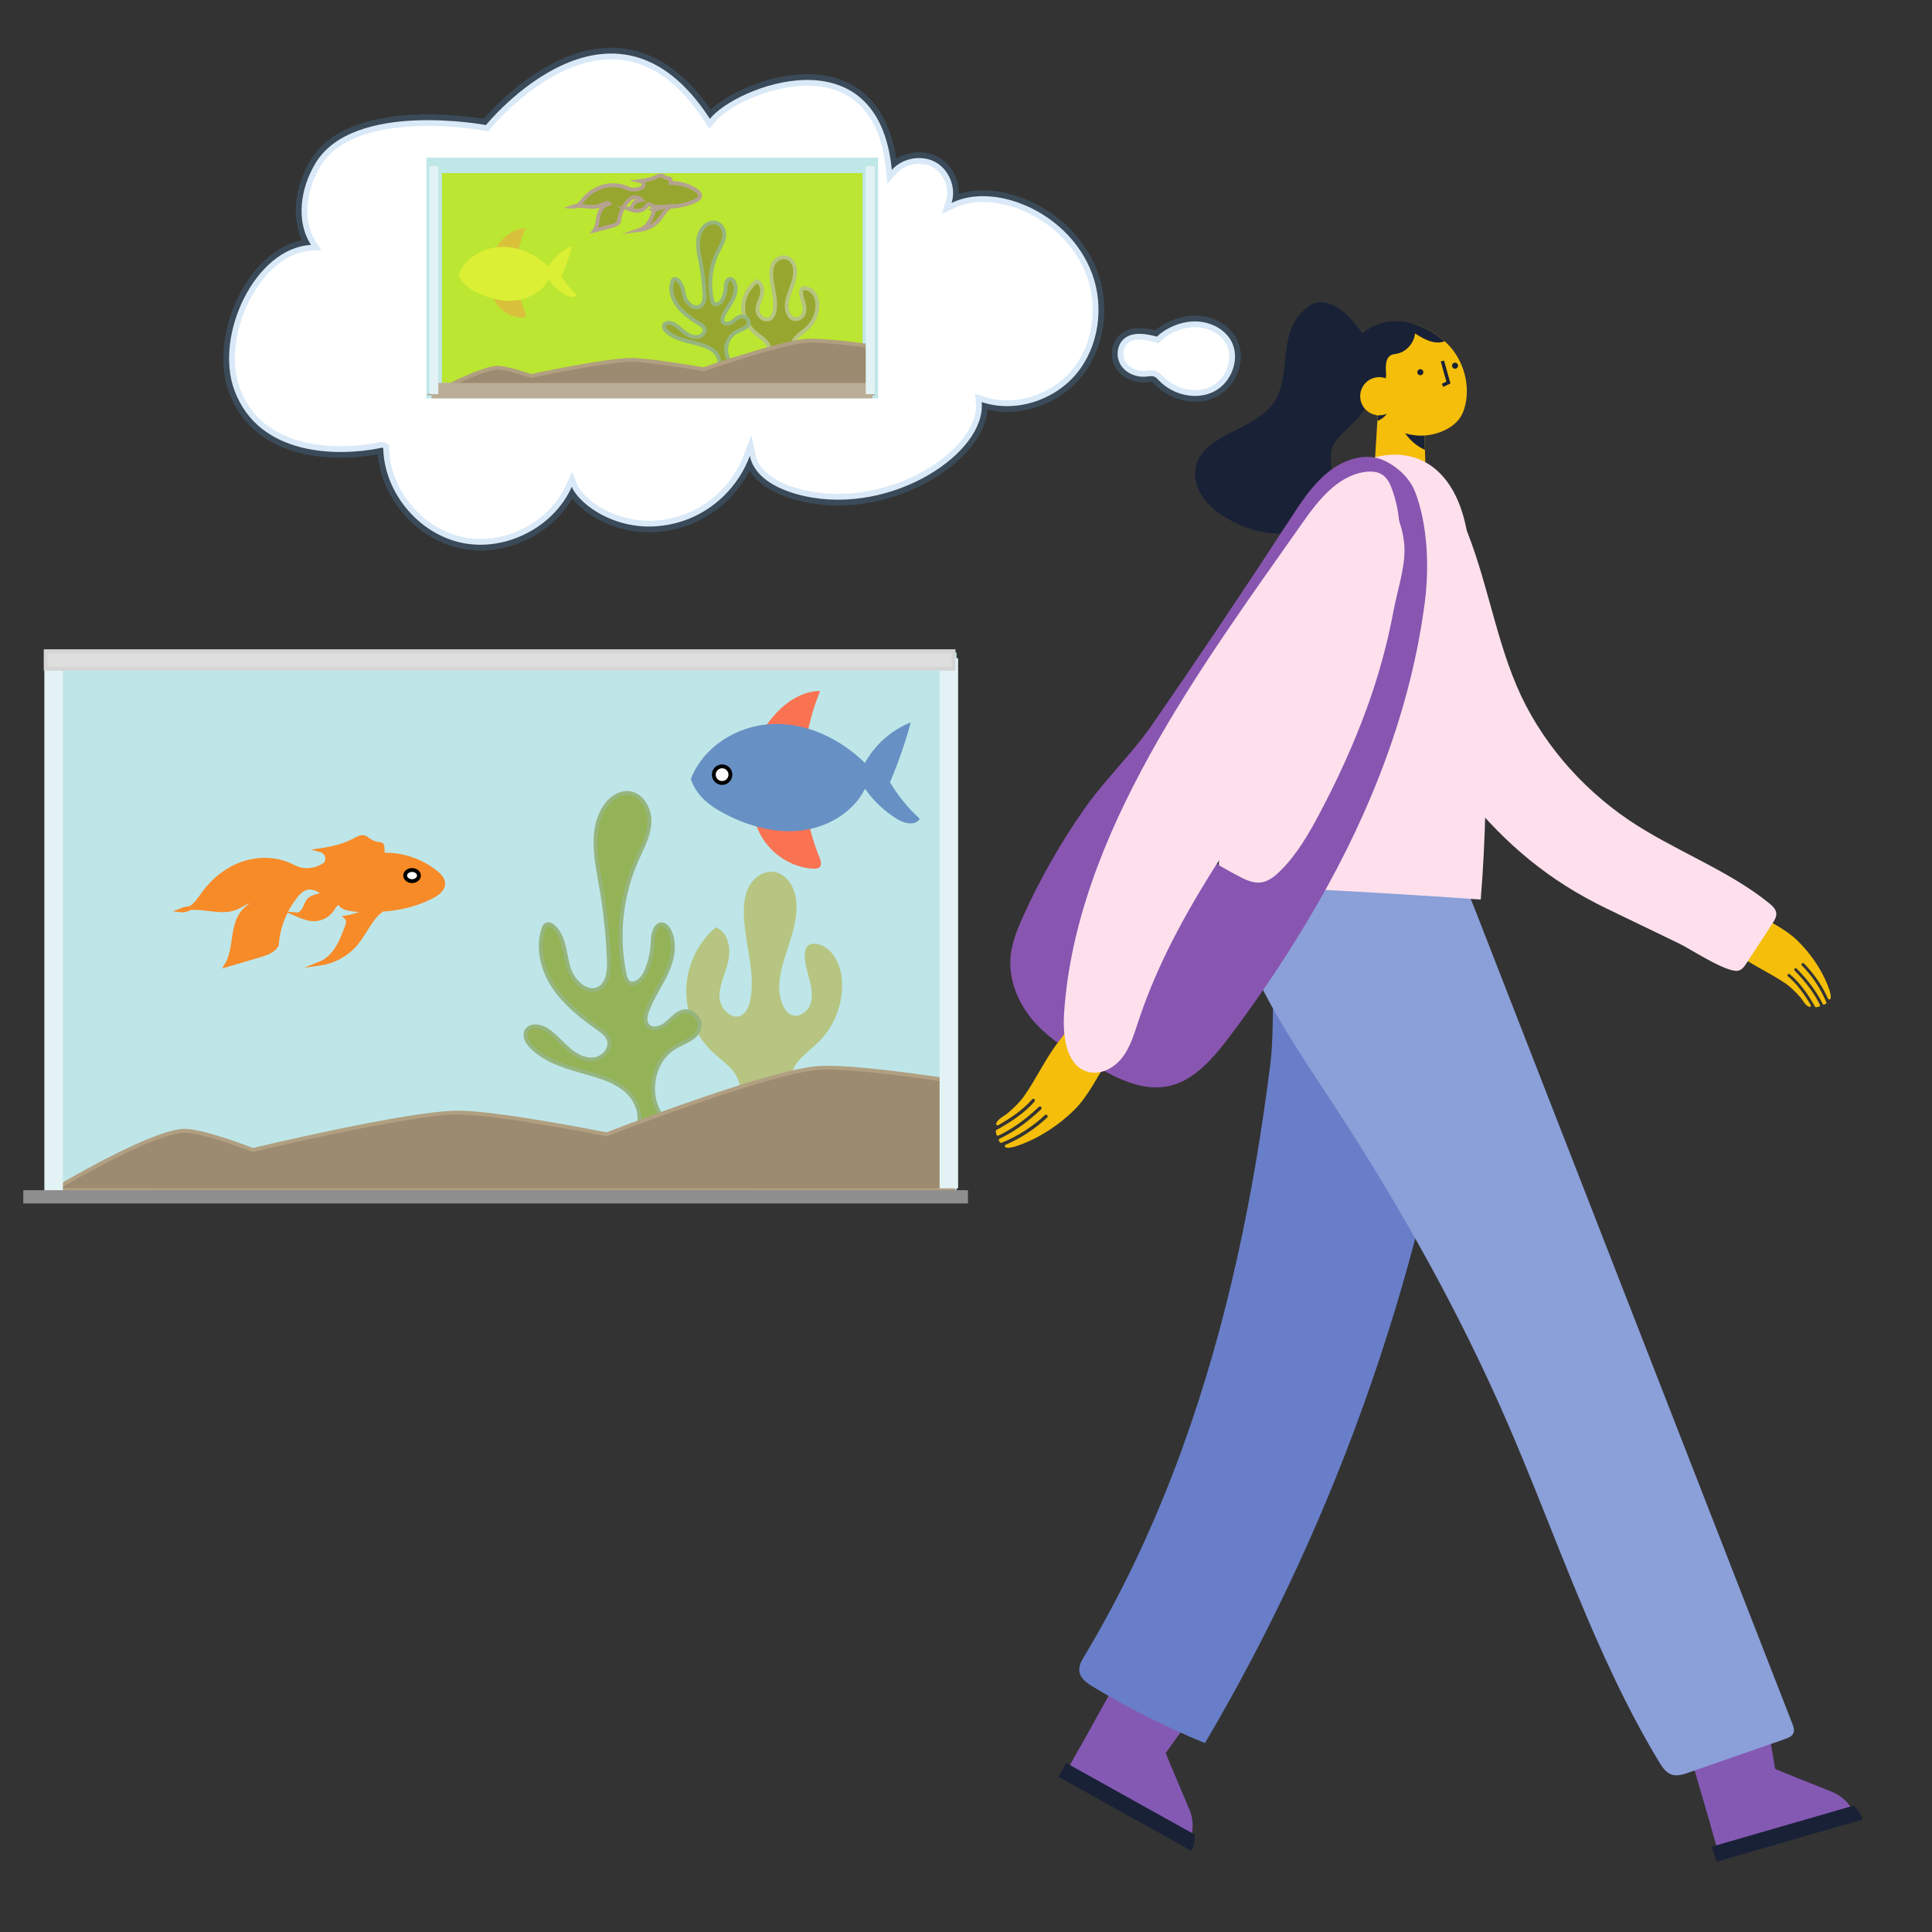 <?xml version="1.0" encoding="utf-8"?>
<svg viewBox="0 0 500 500" xmlns="http://www.w3.org/2000/svg">
  <rect x="0" y="0" width="500" height="500" fill="#333333" stroke="none"/>
  <g id="Geo-location" stroke="none" stroke-width="1" fill="none" fill-rule="evenodd" transform="matrix(1, 0, 0, 1, -462.079, -217.662)">
    <title>Geo location</title>
    <desc>Created with Sketch.</desc>
    <g id="g-1" stroke="none" stroke-width="1" fill="none" fill-rule="evenodd" transform="matrix(1, 0, 0, 1, 0, -75.738)">
      <g id="Group" transform="translate(-39, 33)">
        <g id="g10" transform="matrix(1.333, 0, 0, -1.333, 22.184, 1677.635)">
          <g id="g12" transform="scale(0.1)">
            <path d="M 7005.942 8762.967 C 7003.932 8764.567 7001.902 8766.167 6999.862 8767.867 C 6998.872 8768.067 6997.882 8768.167 6996.882 8768.367 L 7005.942 8762.967" style="fill:#f4be0a;fill-opacity:1;fill-rule:nonzero;stroke:none" id="path1384"/>
            <path d="M 7032.921 8724.819 C 7058.153 8750.213 7073.336 8786.579 7093.169 8816.75 C 7095.898 8820.909 7098.602 8825.067 7101.288 8829.137 C 7111.447 8844.533 7121.589 8860.017 7131.714 8875.501 C 7105.683 8892.755 7079.04 8907.973 7051.556 8918.945 C 7046.438 8907.177 7040.98 8895.674 7034.944 8884.614 C 7027.633 8871.165 7019.548 8858.425 7010.443 8846.48 C 6987.643 8816.75 6971.908 8780.12 6950.603 8748.797 L 6949.804 8747.647 C 6942.561 8737.649 6933.788 8729.155 6924.836 8721.014 C 6919.021 8715.617 6908.352 8711.281 6905.291 8703.141 C 6904.484 8700.841 6906.813 8698.806 6908.751 8699.956 C 6928.559 8711.547 6950.051 8726.677 6964.554 8744.373 C 6965.506 8745.524 6967.138 8745.612 6968.252 8744.55 C 6969.34 8743.489 6969.417 8741.719 6968.482 8740.48 C 6952.168 8720.66 6927.463 8703.937 6905.784 8691.727 C 6904.883 8691.196 6904.356 8690.134 6904.518 8689.073 C 6904.798 8687.303 6905.164 8685.622 6905.623 8683.764 C 6906.048 8682.26 6907.578 8681.463 6908.93 8682.083 C 6930.982 8692.789 6953.026 8709.069 6975.793 8731.367 C 6976.881 8732.428 6978.522 8732.251 6979.499 8731.101 C 6980.485 8729.951 6980.4 8728.181 6979.312 8727.12 C 6956.061 8704.38 6933.516 8687.745 6910.97 8676.774 C 6909.627 8676.154 6909.108 8674.473 6909.873 8673.057 C 6910.324 8672.261 6910.8 8671.465 6911.319 8670.669 C 6911.948 8669.695 6913.155 8669.253 6914.201 8669.695 C 6940.444 8680.667 6964.894 8696.859 6985.756 8717.298 C 6986.844 8718.36 6988.494 8718.271 6989.488 8717.033 C 6990.474 8715.882 6990.389 8714.024 6989.301 8712.963 C 6969.281 8693.408 6946.081 8677.57 6921.121 8666.421 C 6919.08 8665.537 6919.114 8662.351 6921.265 8661.555 L 6921.605 8661.466 C 6925.847 8660.051 6934.799 8662.617 6938.557 8663.944 C 6965.047 8672.969 6991.172 8688.453 7013.818 8707.3 C 7020.5 8712.874 7026.91 8718.714 7032.921 8724.819" style="fill: rgb(244, 190, 10); fill-opacity: 1; fill-rule: nonzero; stroke: none;" id="path-1" transform="matrix(0, 1, -1, 0, 15808.1, 1771.898)"/>
            <path d="M 7032.002 8836.267 C 7015.842 8811.567 6999.692 8786.767 6983.532 8761.967 C 6979.452 8755.667 6974.632 8748.967 6967.332 8747.367 C 6945.442 8742.567 6874.162 8789.667 6853.622 8799.567 C 6806.522 8822.267 6759.422 8844.967 6712.332 8867.767 C 6598.832 8922.467 6516.943 8992.067 6437.493 9088.767 C 6316.953 9235.566 6218.763 9420.966 6221.203 9608.165 C 6221.583 9640.665 6225.103 9674.065 6240.983 9701.165 C 6255.983 9726.565 6296.453 9754.765 6329.403 9748.265 C 6333.473 9747.465 6337.423 9746.165 6341.303 9744.465 C 6378.863 9728.265 6407.293 9674.165 6422.903 9641.565 C 6475.583 9531.966 6490.783 9409.366 6537.263 9300.066 C 6581.652 9195.566 6660.852 9103.567 6754.422 9040.167 C 6841.062 8981.367 6947.962 8943.167 7028.362 8877.567 C 7034.512 8872.567 7040.681 8866.267 7041.221 8858.367 C 7041.691 8851.467 7037.772 8845.167 7034.012 8839.367 C 7033.342 8838.367 7032.672 8837.367 7032.002 8836.267" style="fill:#fde0ec;fill-opacity:1;fill-rule:nonzero;stroke:none" id="path1388"/>
            <path d="M 6065.834 9850.765 C 6031.534 9798.465 5937.444 9790.965 5916.474 9733.365 C 5908.444 9711.265 5914.264 9686.365 5927.844 9666.765 C 5941.424 9647.165 5962.044 9632.165 5984.144 9620.365 C 6030.064 9595.965 6091.244 9584.765 6135.883 9611.665 C 6165.483 9629.465 6182.443 9662.165 6181.463 9694.065 C 6180.753 9717.365 6171.533 9741.165 6179.653 9763.265 C 6187.073 9783.365 6207.153 9797.265 6222.743 9813.265 C 6255.233 9846.565 6269.543 9893.565 6260.373 9936.865 C 6252.333 9974.865 6181.683 10078.864 6129.233 10034.465 C 6069.044 9983.665 6103.084 9907.565 6065.834 9850.765" style="fill:#192137;fill-opacity:1;fill-rule:nonzero;stroke:none" id="path1414"/>
            <path d="M 6356.393 9842.265 L 6361.353 9687.165 L 6259.493 9683.965 L 6258.773 9685.865 L 6266.673 9813.265 L 6266.823 9814.865 L 6269.423 9857.265 L 6269.543 9859.465 L 6300.863 9853.265 L 6300.963 9853.265 L 6304.663 9852.565 L 6356.393 9842.265" style="fill:#f4be0a;fill-opacity:1;fill-rule:nonzero;stroke:none" id="path1416"/>
            <path d="M 6357.023 9823.465 L 6359.103 9758.565 C 6336.423 9768.765 6318.443 9788.065 6310.143 9811.865 C 6307.753 9818.665 6306.013 9826.065 6305.293 9833.665 L 6357.023 9823.465" style="fill:#192137;fill-opacity:1;fill-rule:nonzero;stroke:none" id="path1418"/>
            <path d="M 6414.853 9950.265 C 6409.823 9957.165 6403.993 9963.565 6397.553 9969.365 C 6396.533 9970.265 6395.503 9971.065 6394.483 9971.965 C 6377.223 9986.165 6357.463 9997.065 6336.953 10003.065 C 6330.323 9998.465 6321.983 9995.465 6311.793 9995.165 C 6245.433 9992.965 6253.343 9928.765 6259.063 9870.465 C 6257.213 9868.865 6255.443 9866.565 6255.563 9866.465 C 6261.253 9860.365 6262.033 9839.465 6265.463 9825.865 C 6267.583 9823.265 6269.673 9820.565 6271.693 9817.965 C 6273.443 9815.665 6275.063 9813.265 6276.753 9810.965 C 6297.963 9797.265 6321.563 9787.865 6345.483 9786.265 C 6378.003 9784.265 6421.563 9799.865 6433.733 9833.365 C 6447.733 9871.665 6439.213 9917.065 6414.853 9950.265" style="fill:#f4be0a;fill-opacity:1;fill-rule:nonzero;stroke:none" id="path1420"/>
            <path d="M 6394.663 9880.765 L 6391.773 9886.765 L 6400.703 9890.965 L 6389.813 9930.165 L 6396.233 9931.865 L 6408.613 9887.465 L 6394.663 9880.765" style="fill:#192137;fill-opacity:1;fill-rule:nonzero;stroke:none" id="path1422"/>
            <path d="M 6419.153 9916.265 L 6419.153 9916.265 C 6422.273 9917.165 6424.113 9920.365 6423.243 9923.465 C 6422.373 9926.665 6419.113 9928.465 6415.993 9927.565 C 6412.873 9926.765 6411.023 9923.465 6411.893 9920.365 C 6412.763 9917.265 6416.023 9915.365 6419.153 9916.265" style="fill:#192137;fill-opacity:1;fill-rule:nonzero;stroke:none" id="path1426"/>
            <path d="M 6351.723 9903.565 L 6351.723 9903.565 C 6354.843 9904.465 6356.693 9907.765 6355.823 9910.865 C 6354.953 9913.965 6351.683 9915.865 6348.563 9914.965 C 6345.443 9914.065 6343.603 9910.865 6344.463 9907.665 C 6345.333 9904.565 6348.603 9902.765 6351.723 9903.565" style="fill:#192137;fill-opacity:1;fill-rule:nonzero;stroke:none" id="path1428"/>
            <path d="M 6291.533 9852.965 C 6293.013 9836.365 6282.953 9820.465 6266.823 9814.865 L 6269.423 9857.265 L 6291.443 9852.965 L 6291.533 9852.965" style="fill:#192137;fill-opacity:1;fill-rule:nonzero;stroke:none" id="path1430"/>
            <path d="M 6397.553 9969.365 C 6391.733 9967.165 6385.313 9966.465 6379.313 9967.265 C 6365.023 9968.965 6352.173 9976.865 6339.863 9984.465 C 6337.843 9965.465 6322.873 9948.765 6304.853 9945.265 C 6300.983 9944.465 6297.003 9944.265 6293.523 9942.565 C 6282.813 9937.065 6282.493 9921.665 6283.513 9909.465 C 6285.293 9888.165 6271.353 9864.465 6258.543 9848.365 C 6254.883 9843.665 6250.493 9839.365 6245.123 9837.065 C 6214.913 9868.865 6196.993 9913.165 6215.963 9954.965 C 6230.543 9986.965 6263.003 10006.465 6297.133 10008.165 C 6331.163 10009.865 6366.173 9995.265 6394.483 9971.965 C 6395.503 9971.065 6396.533 9970.265 6397.553 9969.365" style="fill:#192137;fill-opacity:1;fill-rule:nonzero;stroke:none" id="path1432"/>
            <path d="M 6234.763 9852.765 C 6240.253 9833.065 6260.663 9821.465 6280.363 9826.965 C 6300.063 9832.465 6311.583 9852.865 6306.103 9872.565 C 6300.623 9892.265 6280.203 9903.765 6260.503 9898.365 C 6240.813 9892.865 6229.283 9872.465 6234.763 9852.765" style="fill:#f4be0a;fill-opacity:1;fill-rule:nonzero;stroke:none" id="path1434"/>
            <path d="M 5901.944 7118.371 C 5883.784 7161.171 5855.654 7227.771 5855.844 7228.471 L 5902.894 7293.97 C 5856.464 7320.37 5810.004 7346.77 5763.484 7372.97 L 5694.294 7248.27 C 5688.424 7238.271 5681.924 7226.671 5675.494 7215.171 C 5669.954 7205.071 5664.574 7195.071 5659.814 7186.171 L 5899.754 7052.571 C 5904.964 7062.971 5907.764 7074.271 5908.084 7085.671 C 5908.384 7096.771 5906.354 7107.871 5901.944 7118.371" style="fill:#8459b3;fill-opacity:1;fill-rule:nonzero;stroke:none" id="path1436"/>
            <path d="M 5905.824 7038.571 L 5647.704 7182.271 C 5652.114 7190.571 5657.094 7199.871 5662.244 7209.271 L 5912.454 7069.971 C 5912.824 7058.971 5910.604 7048.271 5905.824 7038.571" style="fill:#192137;fill-opacity:1;fill-rule:nonzero;stroke:none" id="path1438"/>
            <path d="M 5697.894 7416.67 C 5692.474 7407.67 5686.764 7397.77 5688.074 7387.27 C 5689.794 7373.47 5702.804 7364.27 5714.714 7357.07 C 5784.114 7314.97 5856.844 7278.47 5932.004 7247.77 C 6193.833 7691.47 6365.483 8188.168 6433.513 8698.767 C 6446.183 8793.967 6445.543 8910.767 6363.813 8961.067 C 6271.113 9018.067 6136.973 8945.367 6092.454 8856.067 C 6053.524 8777.967 6069.914 8653.767 6059.134 8567.768 C 6027.124 8312.368 5974.854 8058.269 5886.554 7815.969 C 5836.074 7677.47 5773.824 7543.17 5697.894 7416.67" style="fill:#687ec8;fill-opacity:1;fill-rule:nonzero;stroke:none" id="path1440"/>
            <path d="M 7149.621 7152.971 C 7106.431 7170.171 7039.331 7197.071 7038.951 7197.771 L 7025.572 7277.27 C 6974.132 7262.97 6922.722 7248.47 6871.332 7233.971 L 6911.122 7096.971 C 6914.122 7085.771 6917.752 7072.971 6921.412 7060.371 C 6924.672 7049.271 6928.002 7038.371 6930.992 7028.771 L 7194.801 7105.071 C 7191.031 7116.071 7185.011 7126.071 7177.141 7134.271 C 7169.461 7142.371 7160.191 7148.671 7149.621 7152.971" style="fill:#8459b3;fill-opacity:1;fill-rule:nonzero;stroke:none" id="path1442"/>
            <path d="M 7209.011 7099.471 L 6925.212 7017.471 C 6922.412 7026.371 6919.282 7036.571 6916.242 7046.771 L 7191.351 7126.371 C 7199.411 7118.871 7205.431 7109.771 7209.011 7099.471" style="fill:#192137;fill-opacity:1;fill-rule:nonzero;stroke:none" id="path1444"/>
            <path d="M 6187.493 8478.368 C 6312.403 8286.768 6424.493 8086.569 6516.013 7876.969 C 6613.362 7653.97 6687.912 7419.67 6813.542 7211.371 C 6819.632 7201.271 6826.692 7190.571 6837.862 7186.671 C 6848.682 7182.971 6860.492 7186.771 6871.292 7190.571 C 6933.672 7212.271 6996.052 7233.971 7058.431 7255.67 C 7064.551 7257.87 7071.261 7260.47 7074.091 7266.27 C 7077.071 7272.47 7074.621 7279.67 7072.141 7286.07 C 6868.132 7809.469 6664.122 8332.868 6460.113 8856.267 C 6445.533 8893.667 6430.353 8932.067 6402.943 8961.367 C 6366.143 9000.767 6312.363 9018.567 6260.633 9033.767 C 6146.963 9067.067 5948.094 9082.867 5974.224 8912.167 C 5998.504 8753.467 6102.184 8609.268 6187.493 8478.368" style="fill:#8b9fd8;fill-opacity:1;fill-rule:nonzero;stroke:none" id="path1446"/>
            <path d="M 6132.683 9660.265 C 6075.104 9598.765 6041.144 9518.866 6017.554 9437.966 C 5968.134 9268.566 5959.634 9090.167 5958.704 8913.767 C 6128.403 8906.867 6298.003 8897.467 6467.433 8885.467 C 6486.353 9120.466 6477.813 9357.666 6442.033 9590.765 C 6412.603 9782.465 6257.273 9793.365 6132.683 9660.265" style="fill:#fde0ec;fill-opacity:1;fill-rule:nonzero;stroke:none" id="path1448"/>
            <path d="M 5834.734 9046.267 C 5839.654 9035.167 5849.124 9027.367 5858.424 9020.167 C 5902.484 8985.967 5949.454 8955.867 5998.714 8930.167 C 6012.494 8922.967 6027.594 8915.967 6043.304 8919.067 C 6056.314 8921.567 6067.674 8930.667 6077.624 8940.467 C 6110.183 8972.267 6133.583 9012.967 6155.123 9053.667 C 6189.653 9119.066 6220.613 9186.466 6245.893 9255.866 C 6268.543 9318.066 6286.143 9381.566 6298.193 9446.366 C 6305.253 9484.166 6319.823 9526.866 6319.423 9565.166 C 6318.993 9605.865 6298.673 9661.765 6265.603 9682.165 C 6221.543 9709.365 6177.403 9669.765 6149.333 9631.365 C 6121.453 9593.165 6097.774 9551.966 6074.174 9510.866 C 6000.254 9382.166 5926.344 9253.466 5852.434 9124.766 C 5838.414 9100.367 5823.924 9070.667 5834.734 9046.267 Z M 5696.754 9059.967 C 5735.214 9115.166 5782.264 9160.166 5821.274 9213.366 C 5824.224 9217.466 5827.124 9221.466 5829.974 9225.666 C 5920.694 9356.866 6009.644 9489.466 6096.714 9623.265 C 6118.433 9656.665 6140.663 9690.865 6171.213 9715.365 C 6201.753 9739.965 6242.833 9753.265 6276.473 9739.265 C 6303.183 9728.065 6329.133 9704.965 6340.043 9676.865 C 6364.253 9614.465 6367.763 9531.466 6358.813 9462.466 C 6332.133 9256.566 6254.603 9057.267 6149.893 8876.067 C 6098.564 8787.167 6041.844 8701.567 5980.244 8619.968 C 5949.784 8579.668 5914.734 8537.868 5868.414 8524.968 C 5815.054 8509.968 5762.864 8537.268 5716.444 8563.768 C 5675.774 8586.968 5634.495 8610.668 5602.585 8645.767 C 5570.665 8680.767 5548.875 8729.367 5555.185 8779.767 C 5558.395 8805.367 5568.575 8829.967 5579.345 8853.667 C 5612.085 8925.967 5651.514 8995.167 5696.754 9059.967" style="fill:#8855b0;fill-opacity:1;fill-rule:nonzero;stroke:none" id="path1450"/>
            <path d="M 5676.874 8475.568 C 5706.554 8504.268 5724.414 8545.368 5747.744 8579.468 C 5750.954 8584.168 5754.134 8588.868 5757.294 8593.468 C 5769.244 8610.868 5781.174 8628.368 5793.084 8645.867 C 5762.464 8665.367 5731.124 8682.567 5698.794 8694.967 C 5692.774 8681.667 5686.354 8668.667 5679.254 8656.167 C 5670.654 8640.967 5661.144 8626.568 5650.434 8613.068 C 5623.615 8579.468 5605.105 8538.068 5580.045 8502.668 L 5579.105 8501.368 C 5570.585 8490.068 5560.265 8480.468 5549.735 8471.268 C 5542.895 8465.168 5530.345 8460.268 5526.745 8451.068 C 5525.795 8448.468 5528.535 8446.168 5530.815 8447.468 C 5554.115 8460.568 5579.395 8477.668 5596.455 8497.668 C 5597.575 8498.968 5599.495 8499.068 5600.805 8497.868 C 5602.085 8496.668 5602.175 8494.668 5601.075 8493.268 C 5581.885 8470.868 5552.825 8451.968 5527.325 8438.168 C 5526.265 8437.568 5525.645 8436.368 5525.835 8435.168 C 5526.165 8433.168 5526.595 8431.268 5527.135 8429.168 C 5527.635 8427.468 5529.435 8426.568 5531.025 8427.268 C 5556.965 8439.368 5582.895 8457.768 5609.675 8482.968 C 5610.955 8484.168 5612.885 8483.968 5614.035 8482.668 C 5615.195 8481.368 5615.095 8479.368 5613.815 8478.168 C 5586.465 8452.468 5559.945 8433.668 5533.425 8421.268 C 5531.845 8420.568 5531.235 8418.668 5532.135 8417.068 C 5532.665 8416.168 5533.225 8415.268 5533.835 8414.368 C 5534.575 8413.268 5535.995 8412.768 5537.225 8413.268 C 5568.095 8425.668 5596.855 8443.968 5621.395 8467.068 C 5622.675 8468.268 5624.615 8468.168 5625.785 8466.768 C 5626.945 8465.468 5626.845 8463.368 5625.565 8462.168 C 5602.015 8440.068 5574.725 8422.168 5545.365 8409.568 C 5542.965 8408.568 5543.005 8404.968 5545.535 8404.068 L 5545.935 8403.968 C 5550.925 8402.368 5561.455 8405.268 5565.875 8406.768 C 5597.035 8416.968 5627.765 8434.468 5654.404 8455.768 C 5662.264 8462.068 5669.804 8468.668 5676.874 8475.568" style="fill:#f4be0a;fill-opacity:1;fill-rule:nonzero;stroke:none" id="path1486"/>
            <path d="M 5806.744 8661.067 C 5872.474 8851.267 5994.104 9013.667 6105.724 9178.566 C 6200.373 9318.466 6357.483 9503.866 6296.213 9679.365 C 6292.143 9691.065 6286.953 9703.165 6276.723 9710.065 C 6267.243 9716.465 6254.983 9717.165 6243.643 9715.765 C 6189.373 9708.765 6151.633 9660.065 6120.193 9615.265 C 5926.534 9339.466 5680.844 9011.867 5658.474 8663.867 C 5655.594 8619.068 5662.974 8560.668 5706.704 8550.468 C 5731.074 8544.868 5756.504 8559.168 5771.724 8578.968 C 5786.944 8598.868 5794.244 8623.468 5802.064 8647.267 C 5803.594 8651.867 5805.154 8656.467 5806.744 8661.067" style="fill:#fde0ec;fill-opacity:1;fill-rule:nonzero;stroke:none" id="path1488"/>
            <g transform="matrix(-7.5, 0, 0, -7.5, 7905.322, 10940.944)" style="visibility: hidden;">
              <path class="st3" d="M276.95,505.52c-1.2,2.78-2.56,5.49-4.08,8.1c0.95,0.53,1.85,1.13,2.7,1.81c1.32-2.26,2.56-4.57,3.72-6.92 c0.09-0.19,0.19-0.41,0.11-0.6c-0.07-0.18-0.26-0.28-0.43-0.37C277.99,507.04,277,506.55,276.95,505.52z" style="fill: rgb(94, 94, 94);"/>
              <path class="st3" d="M312.33,521.09c-0.41,3.32-0.83,6.64-1.24,9.95c1.16,0.03,2.33,0.07,3.49,0.1c0.3-3.08,0.61-6.16,0.82-9.19 C314.17,521.72,312.94,521.5,312.33,521.09z" style="fill: rgb(94, 94, 94);"/>
              <path class="st3" d="M343.17,514.67c0.82,2.85,1.48,5.75,1.95,8.67c1-0.23,1.97-0.57,2.89-1.02c-0.81-2.87-1.61-5.74-2.42-8.61 C344.65,513.64,343.69,514.01,343.17,514.67z" style="fill: rgb(94, 94, 94);"/>
              <path class="st4" d="M287.35,403.11c-4.71,0.42-12.52,0.96-15.68,4.62c-2.35,2.73-2.19,6.78-2.13,10.38 c0.49,27.35,0.98,54.7,1.47,82.05c0.04,2.05,0.09,4.18,1.01,6.02c1.17,2.33,3.52,3.8,5.8,5.07c11.76,6.54,24.67,11.02,38.21,12.77 c0.34,0.04,0.96-0.26,0.96-0.26s2.72-5.03,3.03-7.91c3.48-31.59,4.81-63.41,3.31-95.27c-0.01-0.18,1.59-10.78,1.59-10.78 c0.5-0.56,1.06-1.73,0.45-2.17c-0.95-0.69-1.41-3.7-2.61-3.89C310.28,401.7,296.36,402.31,287.35,403.11z" style="fill: rgb(194, 97, 68);"/>
              <path class="st4" d="M311.37,401.45c-0.01-0.66,22.88,0.82,23.54,0.91c4.36,0.56,14.87,2.68,17.42,8.15 c0.9,1.92,0.94,4.12,0.96,6.24c0.32,29.97,0.65,59.94,0.97,89.92c0.02,2.17-0.01,4.53-1.35,6.25c-1.04,1.33-2.68,2.02-4.25,2.65 l-8.81,3.55c-0.97,0.39-1.62-0.45-1.73-1.49c-2.4-21.89-0.82-45.02,0.14-71.06C338.74,433.53,311.67,415.2,311.37,401.45z" style="fill: rgb(194, 97, 68);"/>
              <line class="st5" x1="275.69" y1="429.63" x2="311.35" y2="434.53" style="fill: rgb(224, 126, 96); stroke: rgb(224, 126, 97); stroke-miterlimit: 10; stroke-width: 5px;"/>
              <line class="st5" x1="275.89" y1="445.39" x2="309.51" y2="451.32" style="fill: rgb(224, 126, 96); stroke: rgb(224, 126, 97); stroke-miterlimit: 10; stroke-width: 5px;"/>
              <line class="st5" x1="276.74" y1="462.52" x2="307.69" y2="469.46" style="fill: rgb(224, 126, 96); stroke: rgb(224, 126, 97); stroke-miterlimit: 10; stroke-width: 5px;"/>
              <line class="st5" x1="278.12" y1="483.03" x2="308.57" y2="491.04" style="fill: rgb(224, 126, 96); stroke: rgb(224, 126, 97); stroke-miterlimit: 10; stroke-width: 5px;"/>
              <path class="st6" d="M317,523.78c4.67,0.3,15.57-0.87,15.92-2.26c3.88-15.68,3.64-106.1-1.28-113.71 c-1.6-2.47-6.63-3.72-7.82-1.47c-0.85,1.62-2.6,6.11-2.68,8.65C320.03,451.43,319.44,488.38,317,523.78z" style="fill: rgb(224, 126, 96);"/>
              <path class="st7" d="M282.66,403.56c15.84-3.24,32.38-3.02,48.13,0.64c1.9,0.44,3.85,0.96,5.42,2.12c1.57,1.16,2.47,4.37,2.47,5.8 c0,37.76,1.39,70.99,1.39,107.23c-2.51,1.68-4.28,2.56-7.15,2.17c-0.16-35.58-1.64-71.25-1.8-106.83 c-0.01-2.75-1.26-6.02-3.7-7.05c-8.66-3.63-16.25-3.08-25.58-4.12C295.98,402.88,289.03,402.7,282.66,403.56z" style="fill: rgb(79, 79, 79);"/>
              <path class="st8" d="M 303.204 400.999 C 303.856 390.774 303.811 380.225 304.419 370.001 C 305.027 359.776 305.519 341.768 308.288 336.312 C 309.977 332.989 314.062 335.812 316.043 335.269 C 320.073 334.149 323.534 339.617 326.011 349.913 C 327.891 357.717 328.049 368.339 328.139 378.202 C 328.229 388.895 328.524 394.17 328.625 404.827 C 332.799 402.941 325.342 406.562 323.687 404.54 C 323.789 394.749 323.208 391.713 322.769 381.995 C 322.386 373.469 322.151 350.958 320.091 345.466 C 318.042 340.011 315.576 334.798 317.289 338.215 C 318.558 340.747 311.366 334.59 310.735 337.877 C 310.15 340.911 308.483 369.206 308.382 372.782 C 308.101 382.573 307.819 392.328 307.526 402.119 C 306.063 403.563 304.386 402.553 303.204 400.999 Z" style="fill: rgb(61, 61, 61);"/>
              <ellipse class="st8" cx="313.08" cy="535.23" rx="5.25" ry="6.5" style="fill: rgb(61, 61, 61);"/>
              <ellipse class="st8" cx="347.64" cy="525.2" rx="4.75" ry="6" style="fill: rgb(61, 61, 61);"/>
              <ellipse class="st8" cx="273.84" cy="517.58" rx="5.25" ry="6.25" style="fill: rgb(61, 61, 61);"/>
            </g>
          </g>
        </g>
      </g>
    </g>
  </g>
  <g id="Bubble" class="st0" transform="matrix(1, 0, 0, 1, -140.321, -45.604)" style="display: none;">
    <g class="st17">
      <ellipse class="st22" cx="224.62" cy="88.94" rx="96.75" ry="56.84" style="fill: rgb(207, 204, 204);"/>
      <ellipse class="st23" cx="233.87" cy="79.9" rx="99.56" ry="58.94" style="fill: rgb(255, 255, 255); stroke: rgb(207, 207, 207); stroke-miterlimit: 10;"/>
      <circle class="st23" cx="317.22" cy="130.38" r="8" style="fill: rgb(255, 255, 255); stroke: rgb(207, 207, 207); stroke-miterlimit: 10;"/>
      <circle class="st23" cx="333.43" cy="145.78" r="5.38" style="fill: rgb(255, 255, 255); stroke: rgb(207, 207, 207); stroke-miterlimit: 10;"/>
      <ellipse class="st23" cx="352.89" cy="154.66" rx="4" ry="4" style="fill: rgb(255, 255, 255); stroke: rgb(207, 207, 207); stroke-miterlimit: 10;"/>
    </g>
  </g>
  <g id="Layer_15" transform="matrix(1, 0, 0, 1, -71.966, -2.38)">
    <path class="st48" d="M 171.152 118.353 C 171.382 129.863 180.342 140.603 191.622 142.893 C 202.902 145.183 215.342 138.783 219.942 128.353 C 221.822 133.113 233.822 142.273 248.962 137.123 C 256.722 134.483 263.142 128.183 266.022 120.363 C 267.302 126.403 274.082 129.403 280.102 130.753 C 302.842 135.833 327.302 119.543 326.022 106.433 C 334.632 109.333 344.782 106.063 350.572 99.063 C 356.362 92.063 357.752 81.883 354.652 73.343 C 351.552 64.803 344.282 58.043 335.752 54.913 C 330.062 52.833 323.622 52.313 318.232 54.883 C 319.502 50.963 317.622 46.273 314.002 44.303 C 310.382 42.343 305.422 43.323 302.772 46.353 C 299.225 10.096 262.086 24.948 255.692 33.143 C 230.492 -5.807 197.732 34.743 197.732 34.743 C 197.732 34.743 163.492 28.273 153.622 44.603 C 149.722 51.063 148.452 59.603 152.462 65.763 C 138.032 66.513 127.302 89.133 132.652 103.453 C 139.052 120.573 159.502 120.533 170.342 118.353 C 170.542 118.263 170.742 118.163 171.152 118.353 Z" style="stroke-miterlimit: 10; stroke-width: 3px; fill-rule: evenodd; stroke: rgba(85, 154, 218, 0.22); paint-order: stroke; fill: rgb(255, 255, 255);"/>
    <path class="st49" d="M 371.388 89.496 C 368.538 88.766 365.198 88.136 362.928 90.006 C 360.968 91.626 360.688 94.796 362.068 96.926 C 363.448 99.066 366.178 100.116 368.708 99.836 C 369.368 99.766 370.058 99.616 370.678 99.856 C 371.178 100.056 371.548 100.476 371.918 100.866 C 375.508 104.616 381.558 106.066 386.178 103.696 C 390.798 101.326 393.108 94.956 390.508 90.456 C 388.618 87.196 384.678 85.466 380.908 85.566 C 377.148 85.676 373.568 87.386 371.388 89.496 Z" style="stroke-miterlimit: 10; stroke-width: 3px; fill-rule: evenodd; stroke: rgba(85, 154, 218, 0.22); paint-order: stroke; fill: rgb(255, 255, 255);"/>
  </g>
  <g transform="matrix(1, 0, 0, 1, -64.831, -6.645)">
    <rect x="177.2" y="49.45" class="st25" width="112.86" height="58.29" style="fill: rgb(187, 230, 49); stroke: rgb(191, 231, 232); stroke-miterlimit: 10; stroke-width: 4px;"/>
    <path class="st26" d="M263.73,98.05c0.52-0.98,0.06-2.18-0.71-3.02c-0.77-0.85-1.81-1.46-2.7-2.21c-2.05-1.74-3.22-4.26-3.16-6.77 c0.07-2.51,1.38-4.97,3.53-6.62c1.4,0.59,1.62,2.3,1.25,3.63s-1.16,2.61-1.06,3.98c0.1,1.37,1.7,2.77,3.09,2.14 c0.73-0.33,1.08-1.08,1.25-1.79c0.81-3.31-0.83-6.7-0.78-10.09c0.02-0.97,0.19-1.97,0.78-2.79c0.59-0.82,1.68-1.41,2.77-1.27 c1.41,0.18,2.31,1.48,2.54,2.72c0.73,4.04-3.47,8.21-1.63,11.96c0.24,0.5,0.62,0.98,1.18,1.2c1.01,0.4,2.25-0.26,2.69-1.16 c0.44-0.9,0.27-1.94,0-2.89c-0.27-0.95-0.65-1.9-0.61-2.88c0.01-0.31,0.09-0.66,0.39-0.84c0.21-0.13,0.49-0.13,0.75-0.1 c1.85,0.23,2.88,2.06,3.04,3.7c0.25,2.53-0.85,5.14-2.91,6.9c-1.42,1.21-3.41,2.31-3.42,4.05c0,0.51,0.16,1.11-0.24,1.49 c-0.2,0.19-0.51,0.27-0.8,0.34C267.23,98.08,265.43,98.14,263.73,98.05z" style="fill: rgb(151, 166, 47); stroke: rgb(182, 197, 129); stroke-miterlimit: 10;"/>
    <path class="st27" d="M250.68,101.69c0.82-1.39,0.11-3.18-1.19-4.25c-1.3-1.07-3.06-1.57-4.77-2c-2.61-0.66-5.39-1.27-7.3-2.97 c-0.53-0.47-1-1.17-0.66-1.76c0.43-0.75,1.72-0.59,2.52-0.15c1.02,0.57,1.8,1.41,2.7,2.12c0.9,0.7,2.04,1.3,3.25,1.19 c1.2-0.11,2.31-1.2,1.91-2.2c-0.22-0.55-0.8-0.92-1.34-1.25c-2.1-1.31-4.17-2.74-5.6-4.63c-1.42-1.89-2.12-4.33-1.28-6.47 c0.06-0.15,0.14-0.32,0.29-0.41c0.3-0.18,0.72,0,0.99,0.22c1.34,1.09,1.36,2.91,1.85,4.46s2.31,3.16,3.9,2.37 c1.13-0.56,1.26-1.94,1.21-3.08c-0.12-2.79-0.45-5.56-1-8.31c-0.57-2.83-1.31-5.92,0.25-8.45c0.67-1.08,1.92-2.02,3.31-1.88 c1.66,0.17,2.65,1.83,2.56,3.3s-0.94,2.8-1.62,4.15c-1.99,3.96-2.52,8.47-1.51,12.71c0.07,0.31,0.17,0.64,0.44,0.84 c0.75,0.58,1.83-0.28,2.23-1.08c0.54-1.08,0.84-2.25,0.87-3.43c0.02-0.84,0.36-2.05,1.29-1.87c0.36,0.07,0.61,0.36,0.78,0.65 c0.84,1.43,0.45,3.2-0.3,4.67s-1.86,2.8-2.48,4.32c-0.21,0.51-0.34,1.13,0.04,1.56c0.55,0.63,1.72,0.35,2.42-0.17 c0.7-0.51,1.3-1.22,2.19-1.36c1.12-0.17,2.23,0.89,1.95,1.86c-0.32,1.12-1.84,1.5-2.98,2.06c-3.25,1.59-3.87,6.16-1.13,8.38 C253.34,101.07,252.21,101.31,250.68,101.69z" style="fill: rgb(151, 166, 47); stroke: rgb(150, 181, 127); stroke-miterlimit: 10;"/>
    <path class="st28" d="M177.11,108.4l113.53,0.04l-0.72-12.23c0,0-12.52-1.75-16.68-1.36c-6.87,0.65-26.34,7.36-26.34,7.36 s-14.19-2.5-18.99-2.42c-6.53,0.11-25.68,4.16-25.68,4.16s-6.59-2.3-8.89-2.13C188.89,102.15,177.11,108.4,177.11,108.4z" style="fill: rgb(156, 139, 112); stroke: rgb(177, 159, 129); stroke-miterlimit: 10;"/>
    <line class="st29" x1="176.55" y1="107.74" x2="290.63" y2="107.74" style="fill: rgb(187, 174, 151); stroke: rgb(187, 174, 151); stroke-miterlimit: 10; stroke-width: 4px;"/>
    <rect x="175.94" y="49.65" class="st30" width="2.33" height="58.99" style="fill: rgb(227, 242, 244);"/>
    <rect x="288.89" y="49.65" class="st30" width="2.33" height="58.99" style="fill: rgb(227, 242, 244);"/>
    <path class="st34" d="M222.61,59.39c-1.03,0.1-1.88,0.81-2.34,1.64c-0.45,0.82-0.59,1.75-0.74,2.66 c-0.15,0.91-0.33,1.84-0.88,2.61c1.36-0.35,2.71-0.7,4.07-1.05c0.87-0.22,1.81-0.5,2.28-1.17c0.15-1.98,1-3.92,2.41-5.46 c0.29-0.31,0.6-0.62,1.02-0.8c0.78-0.34,1.83-0.1,2.47,0.6c-0.26,0.06-0.52,0.12-0.77,0.18c-0.34,0.08-0.7,0.16-0.96,0.37 c-0.34,0.26-0.47,0.66-0.67,1.02s-0.56,0.71-1,0.68c0.72,0.27,1.47,0.55,2.26,0.54c0.92-0.01,1.81-0.46,2.3-1.14 c0.12-0.17,0.22-0.35,0.39-0.49s0.43-0.2,0.55-0.09c0.24,0.35,0.72,0.49,1.17,0.56c0.83,0.14,1.68,0.17,2.53,0.09 c-0.92,0.41-1.91,0.7-2.92,0.86c0.33,0.26,0.2,0.73,0.05,1.1c-0.35,0.81-0.7,1.63-1.23,2.36c-0.53,0.73-1.26,1.38-2.17,1.69 c1.8-0.22,3.49-1.06,4.65-2.29c1.14-1.23,1.79-2.83,3.26-3.72c2.19-0.11,4.37-0.58,6.32-1.48c0.68-0.31,1.41-0.81,1.36-1.48 c-0.03-0.46-0.44-0.83-0.84-1.13c-1.88-1.37-4.33-2.1-6.77-2.03c-0.02-0.29-0.04-0.58-0.05-0.87c0-0.08-0.01-0.17-0.07-0.23 c-0.07-0.08-0.2-0.08-0.32-0.09c-0.49-0.04-0.97-0.2-1.36-0.46c-0.16-0.1-0.31-0.23-0.5-0.28c-0.4-0.12-0.83,0.09-1.2,0.27 c-1.33,0.64-2.83,0.96-4.33,1.15c0.39,0.09,0.71,0.38,0.81,0.72s-0.03,0.73-0.37,0.92c-0.93,0.53-2.13,0.73-3.2,0.44 c-0.43-0.12-0.82-0.31-1.23-0.47c-1.88-0.72-4.08-0.71-6-0.09c-1.93,0.62-3.58,1.81-4.79,3.27c-0.37,0.45-0.71,0.93-1.18,1.31 c-0.47,0.38-1.1,0.65-1.74,0.58c2.2-0.82,4.87,0.53,7.06-0.29c0.45-0.17,0.85-0.42,1.31-0.58c0.45-0.16,1-0.21,1.35,0.06 C222.6,59.39,222.62,59.39,222.61,59.39z" style="fill: rgb(151, 166, 47); stroke: rgb(181, 162, 144); stroke-miterlimit: 10;"/>
    <g transform="matrix(1, 0, 0, 1, -0.64, 15.931)">
      <path class="st42" d="M192.51,56.8c1.06-1.65,2.14-3.32,3.59-4.67c1.45-1.34,3.34-2.34,5.34-2.35 c-2.94,6.87-2.97,14.87-0.08,21.76c0.17,0.4,0.33,0.91,0.02,1.21c-0.2,0.2-0.53,0.22-0.82,0.21c-3.8-0.15-7.28-3.1-7.96-6.74 C191.97,62.85,193.54,59.35,192.51,56.8z" style="fill: rgb(217, 193, 60);"/>
      <path class="st39" d="M184.13,61.77c1.65-4.2,6.22-6.97,10.83-7.17c4.62-0.2,9.14,1.9,12.47,5.08c1.33-2.39,3.54-4.29,6.14-5.28 c-0.74,2.64-1.67,5.24-2.79,7.8c1.05,1.71,2.32,3.29,3.98,4.75c-0.53,0.96-2.03,0.64-2.98,0.07c-1.71-1.01-3.2-2.38-4.34-3.98 c-1.57,3.08-4.98,5.03-8.48,5.44s-7.06-0.54-10.19-2.11C186.8,65.38,184.86,64.03,184.13,61.77z" style="fill: rgb(219, 239, 52);"/>
    </g>
    <g transform="matrix(1, 0, 0, 1, 39.529, -8.827)">
      <rect x="39.36" y="186.34" class="st25" width="231.5" height="135.56" style="fill: rgb(190, 230, 232); stroke: rgb(191, 231, 232); stroke-miterlimit: 10; stroke-width: 4px;"/>
      <path class="st26" d="M 216.86 299.37 C 217.92 297.08 216.98 294.31 215.41 292.34 C 213.84 290.37 211.7 288.94 209.88 287.19 C 205.67 283.14 203.27 277.29 203.41 271.45 C 203.55 265.61 206.24 259.88 210.64 256.05 C 213.51 257.43 213.97 261.4 213.2 264.49 C 212.43 267.58 210.82 270.56 211.02 273.74 C 211.22 276.92 214.52 280.18 217.35 278.72 C 218.85 277.95 219.56 276.2 219.91 274.55 C 221.57 266.84 218.2 258.96 218.31 251.08 C 218.34 248.82 218.69 246.49 219.9 244.59 C 221.11 242.69 223.34 241.31 225.57 241.63 C 228.46 242.05 230.31 245.07 230.77 247.96 C 232.26 257.36 223.65 267.05 227.43 275.78 C 227.93 276.93 228.69 278.05 229.84 278.56 C 231.92 279.49 234.46 277.96 235.36 275.86 C 236.26 273.76 235.91 271.35 235.35 269.14 C 234.79 266.93 234.02 264.72 234.09 262.44 C 234.11 261.71 234.28 260.89 234.88 260.48 C 235.32 260.18 235.89 260.17 236.42 260.24 C 240.21 260.78 242.32 265.03 242.66 268.84 C 243.18 274.72 240.92 280.79 236.68 284.89 C 233.77 287.7 229.68 290.27 229.66 294.31 C 229.66 295.51 229.98 296.89 229.17 297.77 C 228.75 298.22 228.13 298.41 227.53 298.56 C 224.04 299.44 220.34 299.58 216.86 299.37 Z" style="fill: rgb(183, 196, 130); stroke: rgb(182, 197, 129); stroke-miterlimit: 10;"/>
      <path class="st27" d="M 190.09 307.83 C 191.76 304.59 190.31 300.43 187.64 297.95 C 184.97 295.46 181.37 294.29 177.87 293.29 C 172.52 291.76 166.82 290.33 162.89 286.39 C 161.8 285.3 160.84 283.67 161.55 282.3 C 162.44 280.56 165.08 280.92 166.72 281.96 C 168.81 283.28 170.41 285.24 172.26 286.88 C 174.11 288.52 176.45 289.9 178.92 289.65 C 181.38 289.4 183.66 286.86 182.84 284.53 C 182.39 283.25 181.21 282.4 180.1 281.61 C 175.79 278.57 171.54 275.24 168.62 270.84 C 165.7 266.44 164.26 260.77 165.99 255.79 C 166.11 255.43 166.27 255.06 166.58 254.84 C 167.2 254.41 168.05 254.83 168.6 255.34 C 171.35 257.88 171.39 262.11 172.39 265.72 C 173.39 269.33 177.14 273.07 180.4 271.23 C 182.72 269.92 182.98 266.73 182.88 264.06 C 182.64 257.58 181.95 251.12 180.83 244.74 C 179.67 238.15 178.13 230.97 181.34 225.1 C 182.71 222.59 185.29 220.4 188.12 220.73 C 191.52 221.13 193.57 225 193.38 228.41 C 193.19 231.83 191.45 234.92 190.06 238.05 C 185.98 247.26 184.88 257.76 186.95 267.62 C 187.1 268.34 187.3 269.1 187.85 269.58 C 189.38 270.92 191.61 268.94 192.43 267.08 C 193.54 264.57 194.15 261.84 194.22 259.09 C 194.27 257.13 194.96 254.31 196.87 254.74 C 197.61 254.9 198.12 255.57 198.47 256.24 C 200.2 259.57 199.4 263.68 197.84 267.1 C 196.28 270.52 194.03 273.61 192.76 277.15 C 192.33 278.34 192.06 279.77 192.83 280.77 C 193.97 282.24 196.37 281.58 197.8 280.38 C 199.23 279.18 200.47 277.54 202.3 277.23 C 204.59 276.84 206.87 279.3 206.29 281.55 C 205.63 284.15 202.52 285.04 200.18 286.35 C 193.52 290.05 192.25 300.67 197.86 305.83 C 195.54 306.4 193.22 306.96 190.09 307.83 Z" style="fill: rgb(148, 179, 87); stroke: rgb(150, 181, 127); stroke-miterlimit: 10;"/>
      <path class="st28" d="M 39.17 323.45 L 272.04 323.53 L 270.57 295.08 C 270.57 295.08 244.9 291.01 236.35 291.93 C 222.26 293.45 182.33 309.04 182.33 309.04 C 182.33 309.04 153.22 303.22 143.39 303.41 C 130 303.67 90.72 313.09 90.72 313.09 C 90.72 313.09 77.19 307.75 72.49 308.14 C 63.35 308.9 39.17 323.45 39.17 323.45 Z" style="fill: rgb(156, 139, 112); stroke: rgb(177, 159, 129); stroke-miterlimit: 10;"/>
      <rect x="36.78" y="186.82" class="st30" width="4.79" height="137.2" style="fill: rgb(227, 242, 244);"/>
      <rect x="268.47" y="185.82" class="st30" width="4.79" height="137.2" style="fill: rgb(227, 242, 244);"/>
      <rect x="37.131" y="184.008" class="st32" width="234.95" height="4.519" style="fill: rgb(222, 222, 222); stroke: rgb(213, 213, 213); stroke-miterlimit: 10;"/>
      <rect x="31.83" y="323.995" class="st33" width="243.48" height="2.43" style="fill: rgb(143, 142, 142); stroke: rgb(143, 142, 142); stroke-miterlimit: 10;"/>
      <path class="st34" d="M 91.99 249.21 C 89.87 249.43 88.13 251.1 87.2 253.02 C 86.27 254.94 86 257.1 85.69 259.2 C 85.38 261.31 85.01 263.47 83.89 265.27 C 86.67 264.45 89.46 263.64 92.24 262.82 C 94.02 262.3 95.95 261.67 96.93 260.11 C 97.23 255.5 98.98 251 101.87 247.4 C 102.46 246.67 103.11 245.96 103.95 245.54 C 105.56 244.75 107.71 245.32 109.02 246.93 C 108.49 247.07 107.96 247.2 107.43 247.34 C 106.73 247.52 106 247.71 105.46 248.19 C 104.77 248.79 104.5 249.73 104.09 250.56 C 103.68 251.38 102.95 252.2 102.03 252.13 C 103.51 252.76 105.05 253.41 106.66 253.38 C 108.54 253.35 110.38 252.31 111.39 250.72 C 111.64 250.33 111.84 249.9 112.18 249.59 C 112.52 249.28 113.05 249.11 113.31 249.38 C 113.8 250.18 114.79 250.51 115.72 250.69 C 117.42 251.03 119.18 251.09 120.91 250.9 C 119.03 251.86 117 252.54 114.91 252.89 C 115.59 253.49 115.33 254.59 115.01 255.44 C 114.3 257.33 113.58 259.23 112.5 260.93 C 111.41 262.63 109.92 264.13 108.04 264.87 C 111.73 264.36 115.21 262.41 117.57 259.53 C 119.92 256.68 121.24 252.94 124.26 250.89 C 128.76 250.64 133.23 249.53 137.22 247.44 C 138.61 246.71 140.1 245.56 140 244 C 139.93 242.93 139.1 242.07 138.27 241.38 C 134.42 238.2 129.4 236.49 124.39 236.67 C 124.35 236 124.32 235.33 124.28 234.66 C 124.27 234.47 124.25 234.27 124.13 234.13 C 123.98 233.95 123.71 233.93 123.48 233.91 C 122.47 233.82 121.5 233.45 120.68 232.85 C 120.35 232.61 120.04 232.32 119.65 232.19 C 118.82 231.91 117.95 232.4 117.18 232.82 C 114.45 234.31 111.37 235.05 108.29 235.5 C 109.08 235.71 109.74 236.38 109.94 237.17 C 110.14 237.97 109.88 238.86 109.19 239.31 C 107.27 240.55 104.82 241.02 102.64 240.34 C 101.76 240.07 100.95 239.62 100.11 239.25 C 96.25 237.57 91.75 237.61 87.8 239.05 C 83.85 240.49 80.45 243.27 77.97 246.67 C 77.2 247.72 76.51 248.84 75.55 249.72 C 74.59 250.6 73.3 251.23 71.98 251.07 C 76.49 249.17 81.96 252.31 86.47 250.39 C 87.39 250 88.22 249.41 89.15 249.04 C 90.08 248.67 91.2 248.56 91.92 249.18 C 91.97 249.19 91.99 249.2 91.99 249.21 Z" style="fill: rgb(246, 139, 39); stroke: rgb(247, 139, 41); stroke-miterlimit: 10;"/>
    </g>
    <g transform="matrix(1, 0, 0, 1, 86.131, -13.746)">
      <path class="st35" d="M 173.69 213.13 C 175.74 209.85 177.83 206.54 180.64 203.87 C 183.45 201.21 187.1 199.23 190.97 199.21 C 185.28 212.83 185.22 228.71 190.81 242.37 C 191.13 243.16 191.44 244.17 190.84 244.78 C 190.44 245.19 189.81 245.22 189.25 245.2 C 181.91 244.91 175.17 239.05 173.87 231.82 C 172.65 225.13 175.69 218.19 173.69 213.13 Z" style="fill: rgb(249, 115, 82);"/>
      <path class="st36" d="M 157.5 221.99 C 160.69 213.65 169.52 208.17 178.44 207.77 C 187.36 207.37 196.11 211.53 202.55 217.84 C 205.12 213.11 209.4 209.33 214.41 207.36 C 212.98 212.6 211.19 217.75 209.03 222.84 C 211.07 226.23 213.51 229.37 216.72 232.27 C 215.7 234.18 212.8 233.53 210.95 232.41 C 207.65 230.4 204.77 227.69 202.57 224.51 C 199.54 230.61 192.95 234.48 186.19 235.31 C 179.43 236.14 172.55 234.24 166.49 231.12 C 162.66 229.15 158.92 226.47 157.5 221.99 Z" style="fill: rgb(103, 144, 196);"/>
      <circle class="st37" cx="165.58" cy="220.87" r="2.15" style="fill: rgb(255, 255, 255); stroke: rgb(0, 0, 0); stroke-miterlimit: 10;"/>
    </g>
    <g transform="matrix(1, 0, 0, 1, -44.279, -39.22)">
      <ellipse class="st37" cx="215.75" cy="272.46" rx="1.78" ry="1.44" style="fill: rgb(255, 255, 255); stroke: rgb(0, 0, 0); stroke-miterlimit: 10;"/>
    </g>
  </g>
</svg>